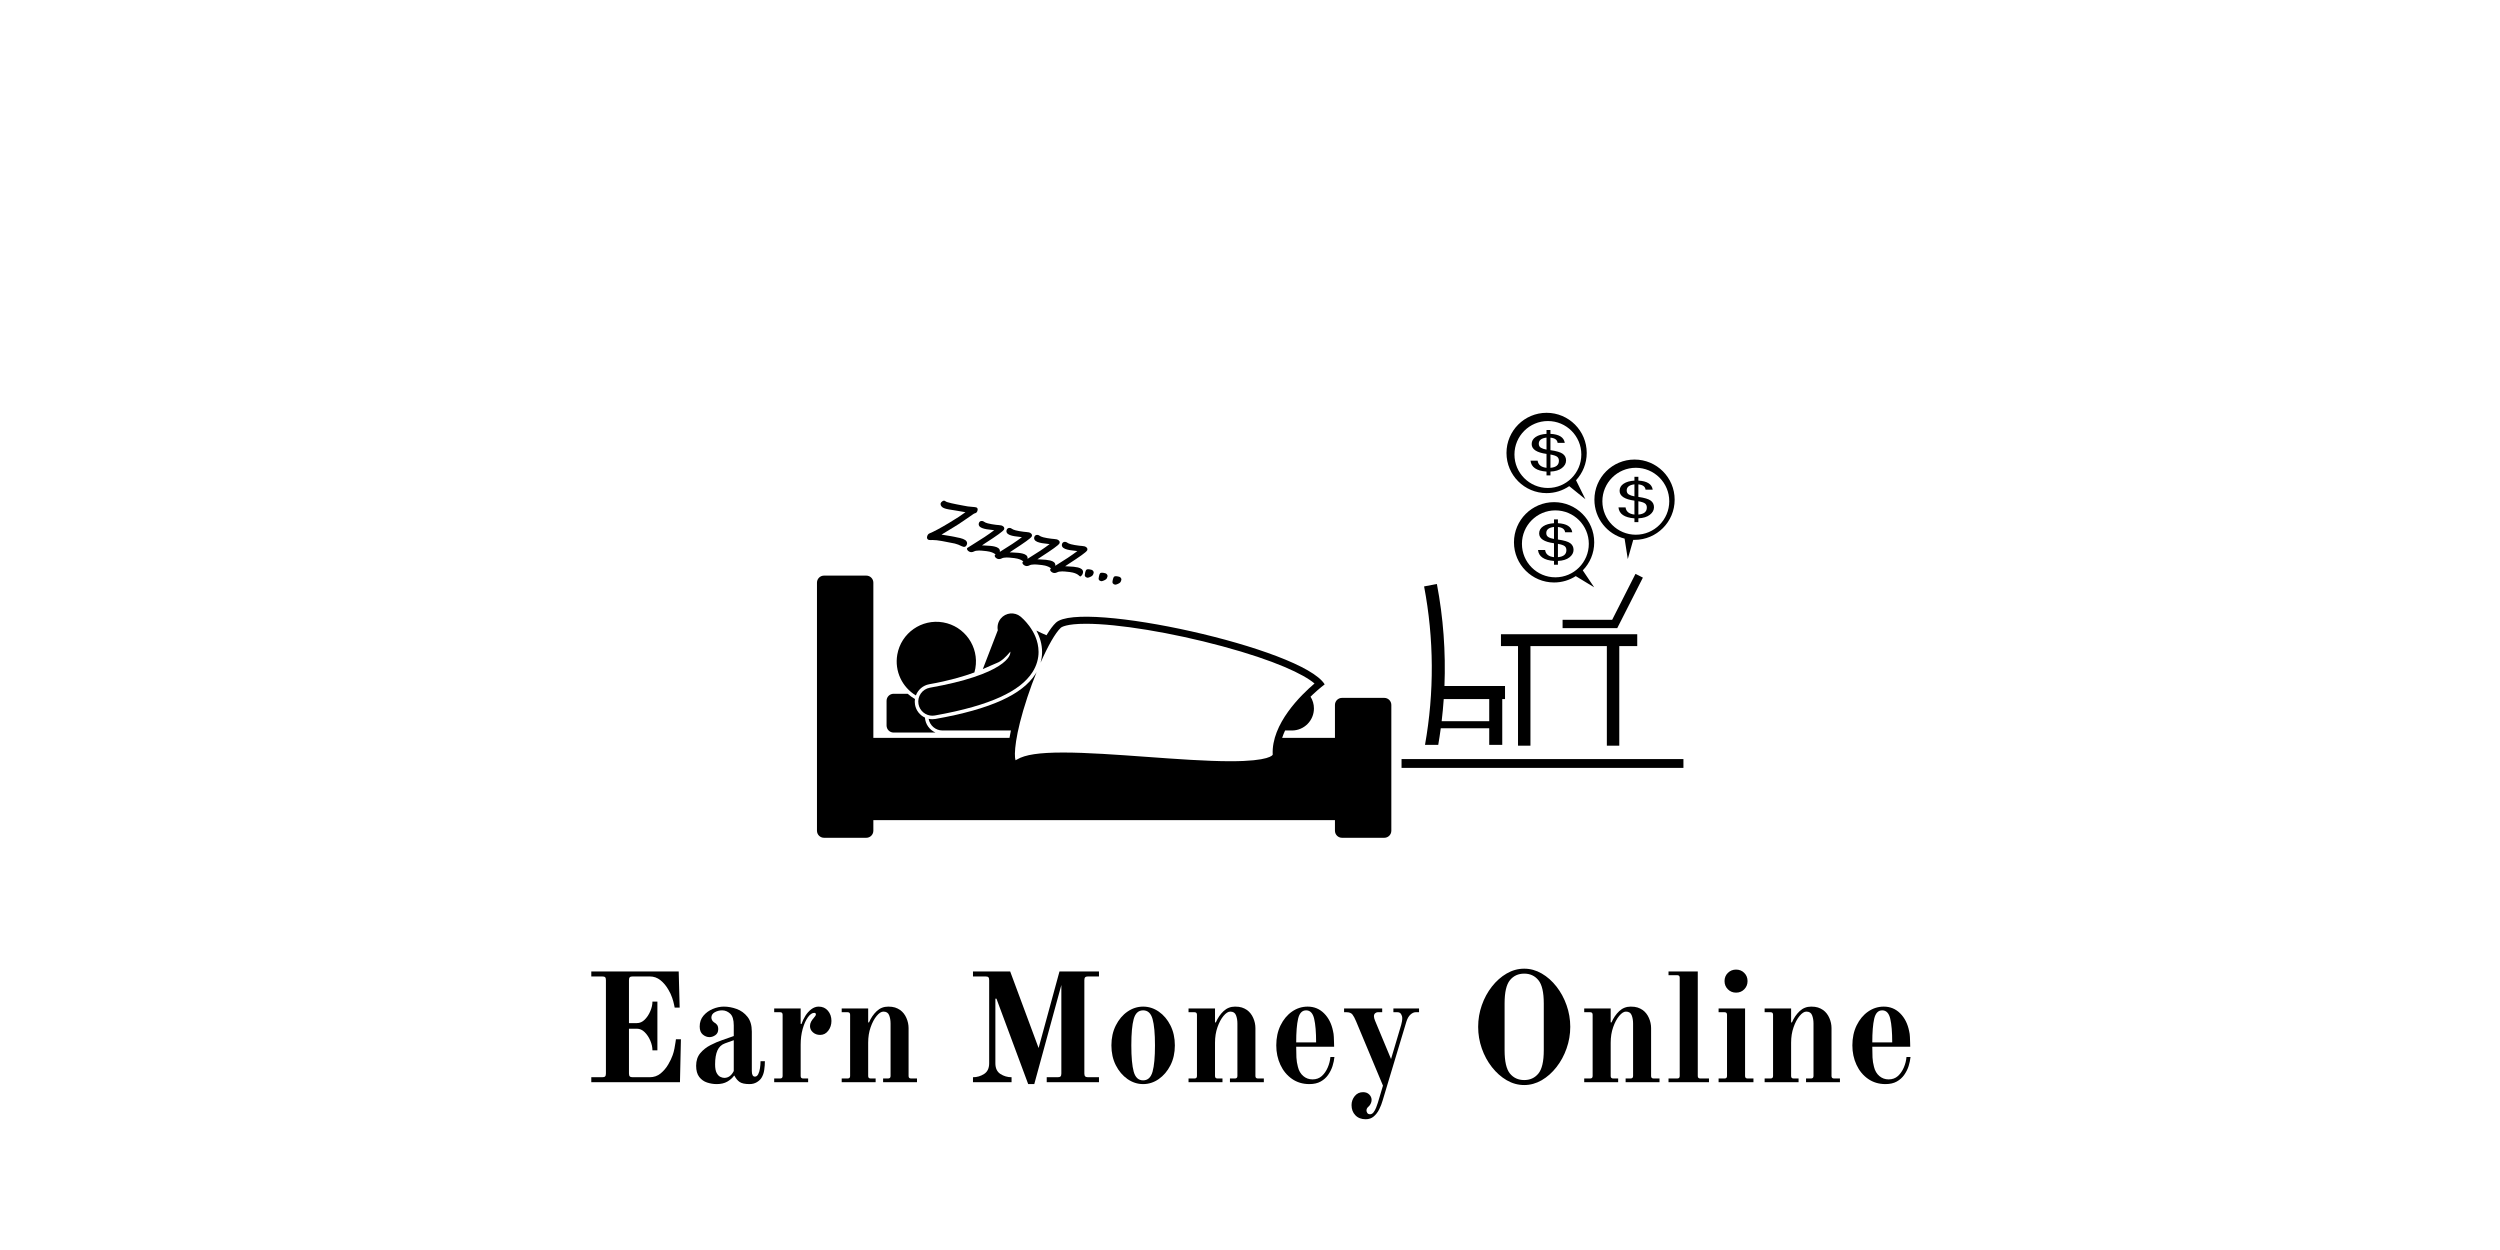 <svg xmlns="http://www.w3.org/2000/svg" xmlns:xlink="http://www.w3.org/1999/xlink" width="1200" zoomAndPan="magnify" viewBox="0 0 900 450" height="600" preserveAspectRatio="xMidYMid meet" version="1.0"><defs><g/><clipPath id="f4f4795d12"><path d="M 294 207 L 501 207 L 501 301.609 L 294 301.609 Z M 294 207 " clip-rule="nonzero"/></clipPath><clipPath id="b788379893"><path d="M 542 148.609 L 572 148.609 L 572 180 L 542 180 Z M 542 148.609 " clip-rule="nonzero"/></clipPath><clipPath id="9a25aa02aa"><path d="M 504 273 L 606.453 273 L 606.453 277 L 504 277 Z M 504 273 " clip-rule="nonzero"/></clipPath></defs><rect x="-90" width="1080" fill="#ffffff" y="-45" height="540" fill-opacity="1"/><rect x="-90" width="1080" fill="#ffffff" y="-45" height="540" fill-opacity="1"/><path fill="#000000" d="M 332.98 258.336 C 331.148 257.484 329.777 255.785 329.406 253.684 C 329.285 252.988 329.285 252.301 329.383 251.641 C 328.441 251.102 327.566 250.469 326.77 249.758 L 321.703 249.758 C 320.301 249.758 319.164 250.895 319.164 252.297 L 319.164 261.184 C 319.164 262.586 320.301 263.723 321.703 263.723 L 336.785 263.723 C 334.664 262.801 333.145 260.754 332.98 258.336 Z M 332.98 258.336 " fill-opacity="1" fill-rule="nonzero"/><g clip-path="url(#f4f4795d12)"><path fill="#000000" d="M 480.582 295.254 L 480.582 299.062 C 480.582 300.465 481.719 301.602 483.121 301.602 L 498.344 301.602 C 499.746 301.602 500.879 300.465 500.879 299.062 L 500.879 253.777 C 500.879 252.375 499.746 251.238 498.344 251.238 L 483.121 251.238 C 481.719 251.238 480.582 252.375 480.582 253.777 L 480.582 265.629 L 461.574 265.629 C 461.723 265.164 461.895 264.703 462.078 264.246 C 462.25 263.82 462.438 263.395 462.633 262.977 L 465.09 262.977 C 469.469 262.977 473.016 259.422 473.016 255.039 C 473.016 253.484 472.562 252.035 471.789 250.809 C 472.109 250.496 472.422 250.199 472.723 249.918 C 475.102 247.699 476.883 246.371 476.883 246.371 C 468.957 233.355 389.027 215.898 380.145 224.152 C 379.098 225.125 377.941 226.699 376.742 228.691 C 375.492 228.176 374.266 227.613 373.086 227 C 374.449 229.488 375.129 232.02 375.152 234.672 C 375.16 235.973 374.965 237.301 374.594 238.594 C 377.258 232.527 379.93 227.816 381.871 226.012 C 382.133 225.77 383.801 224.559 390.957 224.559 C 402.539 224.559 421.781 227.73 439.98 232.641 C 459.082 237.797 469.355 242.754 473.227 246.059 C 468.477 250.094 457.621 260.574 458.176 271.68 C 458.137 271.82 457.086 274.043 442.992 274.043 C 434.434 274.043 423.512 273.25 412.953 272.48 L 412.828 272.473 C 402.242 271.703 391.301 270.91 382.754 270.91 C 374.141 270.91 369.02 271.676 366.156 273.398 C 365.918 273.539 365.73 273.633 365.586 273.695 C 364.996 271.805 365.32 264.711 369.852 251.008 C 370.891 247.867 372.02 244.809 373.18 241.953 C 373.043 242.191 372.906 242.43 372.754 242.66 C 370.363 246.379 366.387 249.469 360.602 252.113 C 354.594 254.844 346.793 257.039 336.754 258.824 C 336.387 258.891 336.016 258.922 335.645 258.922 C 335.188 258.922 334.738 258.867 334.305 258.773 C 334.723 261.16 336.797 262.977 339.301 262.977 L 363.926 262.977 C 363.734 263.891 363.566 264.773 363.422 265.629 L 314.406 265.629 L 314.406 209.762 C 314.406 208.359 313.27 207.219 311.871 207.219 L 296.648 207.219 C 295.246 207.219 294.109 208.359 294.109 209.762 L 294.109 299.062 C 294.109 300.465 295.246 301.602 296.648 301.602 L 311.871 301.602 C 313.27 301.602 314.406 300.465 314.406 299.062 L 314.406 295.254 Z M 480.582 295.254 " fill-opacity="1" fill-rule="nonzero"/></g><path fill="#000000" d="M 363.73 234.586 C 363.73 234.617 363.734 234.652 363.734 234.68 C 363.719 235.207 363.641 235.691 363.137 236.508 C 362.629 237.309 361.594 238.441 359.594 239.723 C 355.613 242.301 347.855 245.27 334.766 247.574 C 332.008 248.062 330.168 250.699 330.656 253.461 C 331.09 255.922 333.23 257.652 335.645 257.652 C 335.941 257.652 336.238 257.625 336.535 257.574 C 346.914 255.73 354.473 253.504 360.078 250.957 C 365.66 248.406 369.418 245.5 371.691 241.973 C 373.195 239.641 373.895 237.039 373.883 234.68 C 373.848 230.578 372.086 227.492 370.59 225.426 C 370.559 225.387 370.531 225.352 370.504 225.312 C 369.004 223.305 367.625 222.164 367.418 221.988 C 365.254 220.207 362.059 220.516 360.277 222.68 C 359.27 223.902 358.934 225.457 359.215 226.898 C 359.199 226.938 359.176 226.977 359.16 227.012 C 357.379 231.637 355.598 236.258 353.816 240.879 C 356.176 239.883 357.785 239.07 358.906 238.652 C 360.473 238.074 362.137 236.492 363.73 234.586 Z M 363.73 234.586 " fill-opacity="1" fill-rule="nonzero"/><path fill="#000000" d="M 334.547 246.32 C 341.758 245.051 346.977 243.48 350.789 242.074 C 350.926 241.594 351.039 241.102 351.129 240.598 C 352.492 232.832 347.305 225.426 339.543 224.062 C 331.781 222.703 324.387 227.895 323.023 235.664 C 321.977 241.645 324.812 247.406 329.715 250.363 C 330.477 248.328 332.254 246.73 334.547 246.32 Z M 334.547 246.32 " fill-opacity="1" fill-rule="nonzero"/><path fill="#000000" d="M 334.441 194.387 C 334.578 194.414 334.723 194.414 335 194.418 C 335.145 194.418 335.32 194.414 335.531 194.41 C 335.59 194.41 335.652 194.406 335.719 194.406 C 336.652 194.406 337.742 194.523 338.988 194.754 L 339.617 194.871 C 341.918 195.297 343.305 195.57 343.734 195.676 C 344.602 195.898 345.41 196.207 346.16 196.609 C 346.34 196.703 346.547 196.777 346.793 196.836 C 346.891 196.859 346.984 196.875 347.082 196.875 C 347.086 196.875 347.09 196.875 347.094 196.875 C 347.633 196.875 347.992 196.414 348.121 195.844 C 348.145 195.742 348.156 195.645 348.156 195.543 C 348.113 194.59 347.164 194.078 345.633 193.688 C 345.391 193.625 345.105 193.566 344.773 193.512 C 344.465 193.457 344.07 193.375 343.59 193.254 C 343.305 193.184 342.961 193.117 342.555 193.055 C 340.816 192.801 339.605 192.598 338.941 192.461 L 342.148 190.508 C 342.551 190.258 342.914 190.035 343.25 189.84 C 344.305 189.23 345.738 188.293 347.547 187.031 L 349.066 185.988 C 349.43 185.754 349.77 185.52 350.07 185.293 C 350.445 185.008 350.742 184.848 350.898 184.805 C 351.199 184.691 351.336 184.699 351.52 184.516 L 351.523 184.52 C 351.723 184.332 351.832 184.07 351.914 183.742 C 351.941 183.621 351.961 183.512 351.961 183.395 C 351.988 183.059 351.727 182.707 351.391 182.645 C 351.062 182.566 350.613 182.508 350.023 182.473 C 348.906 182.402 347.844 182.254 346.828 182.027 C 346.062 181.863 345.27 181.711 344.449 181.574 C 343.625 181.434 342.977 181.297 342.508 181.164 C 342.016 181.023 341.469 180.875 340.871 180.727 C 340.781 180.707 340.637 180.637 340.457 180.512 C 340.242 180.375 340.113 180.293 339.953 180.25 C 339.914 180.23 339.848 180.23 339.828 180.23 C 339.574 180.242 339.398 180.359 339.168 180.523 C 338.902 180.719 338.707 180.934 338.633 181.215 C 338.609 181.293 338.602 181.383 338.602 181.465 C 338.602 181.793 338.75 182.098 338.996 182.367 C 339.34 182.754 339.906 183.004 340.695 183.203 C 341.238 183.34 341.934 183.465 342.801 183.586 C 343.039 183.621 343.34 183.668 343.691 183.73 C 344.059 183.793 344.418 183.855 344.766 183.906 C 346.039 184.098 346.977 184.266 347.559 184.398 C 346.359 185.32 344.379 186.613 341.641 188.258 C 338.492 190.152 336.133 191.414 334.59 192.035 C 334.156 192.219 333.891 192.625 333.766 193.137 C 333.73 193.258 333.715 193.383 333.715 193.5 C 333.691 193.926 334.023 194.309 334.441 194.387 Z M 334.441 194.387 " fill-opacity="1" fill-rule="nonzero"/><path fill="#000000" d="M 389.398 199.852 C 390.523 199.027 391.137 198.543 391.371 198.145 L 391.387 198.117 L 391.398 198.094 L 391.406 198.066 C 391.449 197.961 391.473 197.848 391.473 197.727 C 391.48 197.477 391.352 197.238 391.164 197.082 C 390.934 196.883 390.676 196.738 390.402 196.672 C 390.152 196.609 389.836 196.566 389.434 196.535 C 389.234 196.527 389.07 196.512 388.945 196.492 C 388.773 196.473 388.637 196.457 388.516 196.449 C 387.402 196.32 386.414 196.145 385.559 195.93 C 384.93 195.773 384.43 195.547 384.059 195.27 C 383.945 195.195 383.891 195.156 383.777 195.121 C 383.625 195.078 383.48 195.059 383.344 195.059 C 382.832 195.039 382.406 195.418 382.305 195.926 C 382.277 196.027 382.262 196.133 382.262 196.238 C 382.289 197.082 383.07 197.559 384.262 197.855 C 384.82 198 385.367 198.094 385.91 198.145 C 386.801 198.234 387.457 198.32 387.848 198.387 C 385.898 199.871 383.238 201.645 379.883 203.695 C 379.902 203.594 379.918 203.492 379.918 203.391 C 379.91 202.555 379.172 202.043 378.074 201.777 C 377.242 201.57 376.031 201.445 374.41 201.391 C 374.02 201.379 373.695 201.363 373.465 201.352 C 373.734 201.156 374.129 200.883 374.629 200.566 C 376.707 199.227 378.305 198.152 379.422 197.348 C 380.547 196.523 381.16 196.035 381.391 195.641 L 381.414 195.602 C 381.469 195.457 381.496 195.344 381.496 195.219 C 381.5 194.969 381.375 194.734 381.184 194.578 C 380.957 194.379 380.699 194.234 380.422 194.164 C 380.176 194.102 379.855 194.059 379.453 194.031 C 379.254 194.02 379.094 194.008 378.969 193.984 C 378.797 193.965 378.656 193.953 378.539 193.945 C 377.43 193.812 376.438 193.641 375.578 193.426 C 374.949 193.266 374.453 193.043 374.082 192.766 C 373.969 192.691 373.914 192.648 373.801 192.617 C 373.648 192.574 373.504 192.555 373.367 192.555 C 372.855 192.535 372.43 192.914 372.328 193.418 C 372.301 193.52 372.285 193.629 372.285 193.734 C 372.312 194.578 373.094 195.055 374.285 195.352 C 374.844 195.492 375.391 195.59 375.93 195.637 C 376.824 195.73 377.477 195.812 377.867 195.883 C 375.922 197.367 373.262 199.137 369.902 201.188 C 369.926 201.086 369.941 200.984 369.941 200.887 C 369.93 200.047 369.195 199.539 368.098 199.273 C 367.266 199.062 366.055 198.941 364.434 198.887 C 364.039 198.875 363.719 198.859 363.488 198.848 C 363.758 198.652 364.152 198.375 364.652 198.059 C 366.73 196.719 368.328 195.648 369.445 194.84 C 370.566 194.016 371.184 193.531 371.414 193.137 L 371.434 193.098 C 371.492 192.949 371.52 192.836 371.52 192.715 C 371.523 192.465 371.395 192.23 371.207 192.07 C 370.98 191.871 370.723 191.73 370.449 191.66 C 370.199 191.598 369.879 191.555 369.477 191.527 C 369.281 191.516 369.117 191.5 368.988 191.48 C 368.82 191.461 368.68 191.449 368.562 191.438 C 367.453 191.309 366.461 191.133 365.605 190.918 C 364.973 190.762 364.477 190.539 364.102 190.258 C 363.988 190.188 363.941 190.145 363.812 190.109 C 363.668 190.07 363.523 190.051 363.387 190.051 C 362.879 190.031 362.449 190.41 362.352 190.914 C 362.32 191.016 362.309 191.121 362.309 191.227 C 362.336 192.074 363.117 192.551 364.305 192.848 C 364.867 192.988 365.414 193.082 365.953 193.133 C 366.848 193.227 367.504 193.309 367.891 193.379 C 365.945 194.863 363.285 196.633 359.926 198.684 C 359.949 198.582 359.965 198.48 359.965 198.379 C 359.953 197.543 359.219 197.035 358.121 196.77 C 357.289 196.559 356.078 196.434 354.457 196.379 C 354.066 196.367 353.742 196.355 353.512 196.344 C 353.781 196.145 354.176 195.871 354.672 195.555 C 356.754 194.215 358.352 193.145 359.469 192.336 C 360.59 191.512 361.207 191.027 361.438 190.633 L 361.457 190.598 L 361.469 190.578 L 361.477 190.555 C 361.516 190.445 361.543 190.332 361.543 190.211 C 361.547 189.961 361.418 189.723 361.23 189.566 C 361.004 189.367 360.746 189.223 360.469 189.156 C 360.219 189.094 359.902 189.051 359.5 189.02 C 359.301 189.012 359.141 188.996 359.012 188.977 C 358.844 188.957 358.703 188.941 358.586 188.938 C 357.473 188.805 356.48 188.629 355.625 188.414 C 354.996 188.258 354.5 188.035 354.125 187.754 C 354.012 187.684 353.957 187.641 353.848 187.605 C 353.691 187.566 353.547 187.547 353.41 187.547 C 352.902 187.523 352.473 187.902 352.371 188.41 C 352.344 188.512 352.332 188.621 352.332 188.727 C 352.355 189.566 353.141 190.043 354.328 190.344 C 354.887 190.484 355.438 190.578 355.977 190.629 C 356.871 190.723 357.527 190.805 357.914 190.875 C 355.953 192.367 353.273 194.152 349.883 196.223 C 349.207 196.633 348.672 196.969 348.277 197.234 L 348.176 197.301 L 348.148 197.422 C 348.133 197.484 348.129 197.539 348.129 197.582 C 348.129 197.879 348.301 198.129 348.527 198.316 C 348.773 198.516 349.023 198.656 349.281 198.723 C 349.418 198.754 349.551 198.773 349.691 198.773 C 350.012 198.773 350.336 198.684 350.652 198.52 C 351.02 198.312 351.629 198.188 352.469 198.188 C 352.754 198.188 353.07 198.203 353.414 198.234 C 354.773 198.344 355.73 198.473 356.258 198.605 C 357.199 198.84 357.887 199.164 358.328 199.543 C 358.359 199.57 358.395 199.598 358.426 199.625 C 358.371 199.664 358.309 199.703 358.258 199.738 L 358.156 199.805 L 358.125 199.922 C 358.109 199.988 358.109 200.043 358.109 200.086 C 358.109 200.383 358.277 200.637 358.508 200.82 C 358.75 201.02 359 201.16 359.258 201.227 C 359.395 201.258 359.531 201.277 359.672 201.277 C 359.988 201.277 360.312 201.188 360.629 201.023 C 360.996 200.816 361.602 200.695 362.441 200.695 C 362.73 200.695 363.047 200.711 363.395 200.738 C 364.75 200.848 365.711 200.977 366.234 201.109 C 367.176 201.344 367.867 201.668 368.305 202.051 C 368.336 202.078 368.371 202.102 368.402 202.129 C 368.348 202.168 368.285 202.207 368.234 202.242 L 368.133 202.309 L 368.102 202.43 C 368.086 202.496 368.086 202.547 368.086 202.59 C 368.086 202.887 368.254 203.141 368.484 203.324 C 368.73 203.523 368.98 203.664 369.238 203.73 C 369.371 203.762 369.508 203.781 369.652 203.781 C 369.973 203.781 370.293 203.691 370.609 203.527 C 370.973 203.324 371.582 203.199 372.422 203.199 C 372.711 203.199 373.027 203.215 373.371 203.242 C 374.73 203.355 375.688 203.48 376.215 203.613 C 377.156 203.852 377.844 204.172 378.285 204.555 C 378.312 204.582 378.352 204.609 378.383 204.637 C 378.324 204.672 378.266 204.711 378.211 204.746 L 378.109 204.816 L 378.082 204.934 C 378.066 205 378.062 205.055 378.062 205.098 C 378.062 205.395 378.234 205.645 378.461 205.828 C 378.707 206.027 378.953 206.168 379.215 206.234 C 379.348 206.266 379.484 206.285 379.629 206.285 C 379.945 206.285 380.27 206.195 380.586 206.035 C 380.953 205.824 381.559 205.703 382.398 205.703 C 382.688 205.703 383.004 205.719 383.348 205.746 C 384.707 205.859 385.668 205.988 386.191 206.121 C 387.133 206.355 387.82 206.68 388.262 207.059 C 388.398 207.184 388.547 207.309 388.707 207.426 L 388.879 207.555 L 389.059 207.445 C 389.465 207.203 389.727 206.781 389.855 206.258 C 389.883 206.137 389.902 206.016 389.902 205.895 C 389.891 205.059 389.152 204.547 388.055 204.281 C 387.223 204.074 386.012 203.949 384.395 203.898 C 384 203.883 383.68 203.871 383.445 203.855 C 383.715 203.66 384.113 203.387 384.609 203.07 C 386.688 201.73 388.281 200.656 389.398 199.852 Z M 389.398 199.852 " fill-opacity="1" fill-rule="nonzero"/><path fill="#000000" d="M 391.379 207.961 C 391.43 207.969 391.473 207.977 391.531 207.977 C 391.75 207.973 391.98 207.898 392.293 207.773 C 392.664 207.625 392.957 207.469 393.18 207.293 C 393.441 207.07 393.598 206.738 393.703 206.316 C 393.719 206.238 393.73 206.164 393.73 206.09 C 393.734 205.875 393.648 205.668 393.508 205.512 C 393.352 205.332 393.188 205.195 392.973 205.137 L 392.758 205.082 C 392.359 204.984 392.031 204.93 391.754 204.926 C 391.484 204.934 391.254 204.957 391.051 205.145 C 390.852 205.375 390.801 205.645 390.652 206.18 C 390.566 206.516 390.52 206.789 390.52 207.02 C 390.523 207.184 390.539 207.336 390.633 207.484 C 390.793 207.738 391.062 207.879 391.379 207.961 Z M 391.379 207.961 " fill-opacity="1" fill-rule="nonzero"/><path fill="#000000" d="M 396.363 209.211 C 396.418 209.223 396.461 209.227 396.516 209.227 C 396.734 209.223 396.961 209.148 397.277 209.027 C 397.648 208.875 397.941 208.719 398.16 208.543 C 398.43 208.32 398.578 207.992 398.688 207.57 C 398.703 207.492 398.715 207.422 398.715 207.34 C 398.719 207.129 398.633 206.918 398.492 206.762 C 398.336 206.586 398.172 206.445 397.953 206.387 L 397.742 206.332 L 397.664 206.641 L 397.742 206.332 C 397.344 206.234 397.016 206.18 396.738 206.18 C 396.469 206.184 396.234 206.203 396.035 206.398 C 395.836 206.625 395.781 206.895 395.633 207.434 C 395.551 207.766 395.504 208.039 395.504 208.27 C 395.504 208.438 395.523 208.59 395.617 208.738 C 395.777 208.992 396.051 209.133 396.363 209.211 Z M 396.363 209.211 " fill-opacity="1" fill-rule="nonzero"/><path fill="#000000" d="M 402.727 207.586 C 402.328 207.484 402 207.434 401.723 207.43 C 401.453 207.434 401.223 207.457 401.02 207.645 C 400.82 207.875 400.766 208.148 400.621 208.684 C 400.535 209.016 400.488 209.289 400.488 209.52 C 400.488 209.688 400.508 209.84 400.598 209.984 C 400.762 210.242 401.031 210.383 401.348 210.461 C 401.402 210.473 401.445 210.477 401.5 210.477 C 401.719 210.473 401.949 210.402 402.262 210.277 C 402.633 210.125 402.926 209.973 403.145 209.793 C 403.414 209.574 403.566 209.242 403.672 208.82 C 403.688 208.742 403.699 208.668 403.699 208.59 C 403.699 208.379 403.617 208.172 403.477 208.016 C 403.32 207.836 403.156 207.695 402.938 207.637 Z M 402.727 207.586 " fill-opacity="1" fill-rule="nonzero"/><path fill="#000000" d="M 582.941 268.445 L 582.941 232.594 L 589.406 232.594 L 589.406 228.324 L 540.344 228.324 L 540.344 232.594 L 546.484 232.594 L 546.484 268.445 L 550.961 268.445 L 550.961 232.594 L 578.465 232.594 L 578.465 268.445 Z M 582.941 268.445 " fill-opacity="1" fill-rule="nonzero"/><path fill="#000000" d="M 588.773 206.594 L 580.379 223.133 L 562.531 223.133 L 562.531 226.121 L 582.211 226.121 L 591.438 207.945 Z M 588.773 206.594 " fill-opacity="1" fill-rule="nonzero"/><path fill="#000000" d="M 559.473 180.773 C 551.496 180.773 545.027 187.246 545.027 195.234 C 545.027 203.219 551.496 209.691 559.473 209.691 C 562.348 209.691 565.023 208.848 567.273 207.398 L 573.906 211.434 L 569.801 205.336 C 572.348 202.73 573.918 199.164 573.918 195.234 C 573.918 187.246 567.449 180.773 559.473 180.773 Z M 559.934 207.836 C 553.289 207.836 547.898 202.441 547.898 195.789 C 547.898 189.133 553.289 183.738 559.934 183.738 C 566.582 183.738 571.973 189.133 571.973 195.789 C 571.973 202.441 566.582 207.836 559.934 207.836 Z M 559.934 207.836 " fill-opacity="1" fill-rule="nonzero"/><path fill="#000000" d="M 565.301 195.559 C 564.516 194.977 563.035 194.531 560.852 194.227 L 560.852 189.719 C 562.434 189.867 563.297 190.496 563.438 191.609 L 566.012 191.609 C 565.703 189.602 563.984 188.516 560.852 188.355 L 560.852 186.973 L 559.441 186.973 L 559.441 188.355 C 557.805 188.457 556.504 188.828 555.539 189.477 C 554.578 190.121 554.094 190.973 554.094 192.027 C 554.094 193.906 555.875 195.086 559.441 195.57 L 559.441 200.582 C 557.504 200.359 556.438 199.504 556.246 198.008 L 553.684 198.008 C 553.934 200.363 555.852 201.676 559.441 201.941 L 559.441 203.316 L 560.852 203.316 L 560.852 201.926 C 562.613 201.859 563.988 201.441 564.984 200.664 C 565.977 199.895 566.477 198.984 566.477 197.938 C 566.473 196.934 566.082 196.141 565.301 195.559 Z M 559.441 194.027 C 558.613 193.887 557.941 193.664 557.426 193.355 C 556.914 193.051 556.656 192.566 556.656 191.895 C 556.656 190.652 557.582 189.922 559.441 189.699 Z M 560.852 200.582 L 560.852 195.785 C 562.059 196 562.867 196.277 563.281 196.609 C 563.695 196.945 563.902 197.422 563.902 198.047 C 563.902 199.562 562.883 200.406 560.852 200.582 Z M 560.852 200.582 " fill-opacity="1" fill-rule="nonzero"/><g clip-path="url(#b788379893)"><path fill="#000000" d="M 542.336 163.066 C 542.336 171.051 548.801 177.523 556.777 177.523 C 559.801 177.523 562.602 176.594 564.922 175.008 L 570.738 179.723 L 567.371 172.891 C 569.762 170.312 571.223 166.859 571.223 163.066 C 571.223 155.082 564.754 148.609 556.781 148.609 C 548.801 148.609 542.336 155.082 542.336 163.066 Z M 557.242 151.574 C 563.891 151.574 569.277 156.969 569.277 163.621 C 569.277 170.277 563.891 175.672 557.242 175.672 C 550.594 175.672 545.203 170.277 545.203 163.621 C 545.203 156.969 550.594 151.574 557.242 151.574 Z M 557.242 151.574 " fill-opacity="1" fill-rule="nonzero"/></g><path fill="#000000" d="M 553.551 165.844 L 550.992 165.844 C 551.238 168.199 553.156 169.508 556.746 169.777 L 556.746 171.148 L 558.16 171.148 L 558.16 169.762 C 559.918 169.695 561.297 169.273 562.289 168.5 C 563.285 167.727 563.781 166.816 563.781 165.77 C 563.781 164.766 563.391 163.973 562.605 163.391 C 561.824 162.809 560.34 162.363 558.16 162.059 L 558.16 157.551 C 559.742 157.699 560.605 158.332 560.746 159.441 L 563.32 159.441 C 563.012 157.434 561.293 156.348 558.16 156.188 L 558.16 154.809 L 556.746 154.809 L 556.746 156.188 C 555.109 156.289 553.809 156.664 552.848 157.309 C 551.883 157.957 551.402 158.809 551.402 159.863 C 551.402 161.742 553.184 162.922 556.746 163.406 L 556.746 168.414 C 554.812 168.195 553.746 167.336 553.551 165.844 Z M 558.16 163.621 C 559.363 163.836 560.176 164.109 560.586 164.445 C 561 164.777 561.207 165.258 561.207 165.879 C 561.207 167.398 560.191 168.242 558.16 168.414 Z M 554.734 161.191 C 554.219 160.887 553.961 160.398 553.961 159.73 C 553.961 158.484 554.891 157.754 556.746 157.531 L 556.746 161.863 C 555.918 161.719 555.25 161.496 554.734 161.191 Z M 554.734 161.191 " fill-opacity="1" fill-rule="nonzero"/><path fill="#000000" d="M 602.875 179.895 C 602.875 171.91 596.41 165.438 588.434 165.438 C 580.453 165.438 573.988 171.91 573.988 179.895 C 573.988 186.645 578.609 192.312 584.855 193.906 L 586.004 201.262 L 587.969 194.34 C 588.125 194.348 588.277 194.352 588.434 194.352 C 596.41 194.352 602.875 187.879 602.875 179.895 Z M 588.895 192.5 C 582.246 192.5 576.855 187.105 576.855 180.453 C 576.855 173.797 582.246 168.402 588.895 168.402 C 595.543 168.402 600.934 173.797 600.934 180.453 C 600.93 187.105 595.543 192.5 588.895 192.5 Z M 588.895 192.5 " fill-opacity="1" fill-rule="nonzero"/><path fill="#000000" d="M 594.258 180.219 C 593.477 179.637 591.992 179.195 589.812 178.887 L 589.812 174.379 C 591.395 174.527 592.258 175.16 592.398 176.27 L 594.973 176.27 C 594.664 174.262 592.945 173.18 589.812 173.02 L 589.812 171.637 L 588.398 171.637 L 588.398 173.02 C 586.762 173.121 585.461 173.492 584.5 174.137 C 583.535 174.785 583.055 175.637 583.055 176.691 C 583.055 178.57 584.836 179.75 588.398 180.234 L 588.398 185.242 C 586.465 185.023 585.398 184.164 585.207 182.672 L 582.645 182.672 C 582.891 185.027 584.809 186.336 588.398 186.605 L 588.398 187.977 L 589.812 187.977 L 589.812 186.59 C 591.57 186.523 592.949 186.102 593.941 185.328 C 594.938 184.555 595.434 183.645 595.434 182.602 C 595.434 181.598 595.043 180.801 594.258 180.219 Z M 588.398 178.691 C 587.57 178.547 586.902 178.324 586.387 178.02 C 585.871 177.715 585.613 177.227 585.613 176.559 C 585.613 175.316 586.543 174.582 588.398 174.363 Z M 589.812 185.242 L 589.812 180.449 C 591.016 180.664 591.828 180.938 592.238 181.273 C 592.652 181.609 592.859 182.086 592.859 182.707 C 592.859 184.227 591.844 185.07 589.812 185.242 Z M 589.812 185.242 " fill-opacity="1" fill-rule="nonzero"/><path fill="#000000" d="M 540.812 268.156 L 540.812 251.656 L 541.809 251.656 L 541.809 246.961 L 520.004 246.961 C 520.492 234.68 519.59 222.355 517.277 210.23 C 515.742 210.523 514.207 210.816 512.672 211.109 C 516.262 229.953 516.363 249.285 513 268.156 L 517.766 268.156 C 518.109 266.172 518.406 264.18 518.676 262.184 L 536.121 262.184 L 536.121 268.156 Z M 519 259.621 C 519.312 256.969 519.562 254.316 519.746 251.656 L 536.121 251.656 L 536.121 259.621 Z M 519 259.621 " fill-opacity="1" fill-rule="nonzero"/><g clip-path="url(#9a25aa02aa)"><path fill="#000000" d="M 504.555 273.266 L 606.035 273.266 L 606.035 276.441 L 504.555 276.441 Z M 504.555 273.266 " fill-opacity="1" fill-rule="nonzero"/></g><g fill="#000000" fill-opacity="1"><g transform="translate(209.396, 389.6)"><g><path d="M 3.469 0 L 3.469 -1.797 L 7.391 -1.797 C 7.91 -1.797 8.266 -1.895 8.453 -2.094 C 8.641 -2.301 8.734 -2.648 8.734 -3.141 L 8.734 -36.734 C 8.734 -37.254 8.641 -37.609 8.453 -37.797 C 8.266 -37.984 7.91 -38.078 7.391 -38.078 L 3.469 -38.078 L 3.469 -39.875 L 34.938 -39.875 L 35.281 -26.875 L 33.484 -26.875 C 33.484 -26.875 33.414 -27.207 33.281 -27.875 C 33.156 -28.551 32.926 -29.383 32.594 -30.375 C 32.258 -31.363 31.812 -32.328 31.25 -33.266 C 30.469 -34.648 29.516 -35.797 28.391 -36.703 C 27.273 -37.617 25.988 -38.078 24.531 -38.078 L 18.375 -38.078 C 17.883 -38.078 17.535 -37.984 17.328 -37.797 C 17.129 -37.609 17.031 -37.254 17.031 -36.734 L 17.031 -21.281 L 19.875 -21.281 C 20.926 -21.281 21.867 -21.695 22.703 -22.531 C 23.547 -23.375 24.219 -24.395 24.719 -25.594 C 25.227 -26.789 25.484 -27.93 25.484 -29.016 L 27.266 -29.016 L 27.266 -11.484 L 25.484 -11.484 C 25.484 -12.598 25.227 -13.754 24.719 -14.953 C 24.219 -16.148 23.547 -17.164 22.703 -18 C 21.867 -18.844 20.926 -19.266 19.875 -19.266 L 17.031 -19.266 L 17.031 -3.141 C 17.031 -2.648 17.129 -2.301 17.328 -2.094 C 17.535 -1.895 17.883 -1.797 18.375 -1.797 L 24.469 -1.797 C 26 -1.797 27.316 -2.25 28.422 -3.156 C 29.523 -4.07 30.438 -5.145 31.156 -6.375 C 31.883 -7.613 32.422 -8.738 32.766 -9.75 C 33.023 -10.457 33.238 -11.25 33.406 -12.125 C 33.57 -13 33.703 -13.77 33.797 -14.438 C 33.891 -15.113 33.938 -15.453 33.938 -15.453 L 35.734 -15.453 L 35.391 0 Z M 3.469 0 "/></g></g></g><g fill="#000000" fill-opacity="1"><g transform="translate(248.031, 389.6)"><g><path d="M 9.406 -6.438 C 9.406 -5.062 9.594 -4.023 9.969 -3.328 C 10.344 -2.641 10.789 -2.172 11.312 -1.922 C 11.832 -1.68 12.301 -1.562 12.719 -1.562 C 14.164 -1.562 15.301 -2.383 16.125 -4.031 L 16.125 -15.125 L 12.984 -14 C 11.723 -13.551 10.812 -12.703 10.25 -11.453 C 9.688 -10.203 9.406 -8.531 9.406 -6.438 Z M 2.578 -5.938 C 2.578 -7.77 3.078 -9.281 4.078 -10.469 C 5.086 -11.664 6.32 -12.633 7.781 -13.375 C 9.238 -14.125 10.641 -14.723 11.984 -15.172 L 16.125 -16.625 L 16.125 -20.438 C 16.125 -22.488 15.691 -23.906 14.828 -24.688 C 13.973 -25.477 13.004 -25.875 11.922 -25.875 C 10.992 -25.875 10.117 -25.648 9.297 -25.203 C 8.473 -24.754 8.062 -24.098 8.062 -23.234 C 8.062 -23.086 8.117 -22.848 8.234 -22.516 C 8.348 -22.18 8.586 -21.879 8.953 -21.609 C 9.484 -21.316 9.879 -20.984 10.141 -20.609 C 10.398 -20.234 10.531 -19.727 10.531 -19.094 C 10.531 -18.125 10.18 -17.406 9.484 -16.938 C 8.797 -16.469 8.098 -16.234 7.391 -16.234 C 6.535 -16.234 5.734 -16.539 4.984 -17.156 C 4.234 -17.781 3.859 -18.742 3.859 -20.047 C 3.859 -21.578 4.305 -22.875 5.203 -23.938 C 6.098 -25 7.219 -25.812 8.562 -26.375 C 9.906 -26.938 11.234 -27.219 12.547 -27.219 C 14.078 -27.219 15.613 -26.938 17.156 -26.375 C 18.707 -25.812 20.004 -24.875 21.047 -23.562 C 22.098 -22.258 22.625 -20.473 22.625 -18.203 L 22.625 -4.031 C 22.625 -2.688 23 -2.016 23.75 -2.016 C 24.227 -2.016 24.617 -2.301 24.922 -2.875 C 25.223 -3.457 25.438 -4.176 25.562 -5.031 C 25.695 -5.895 25.766 -6.738 25.766 -7.562 L 27.328 -7.562 C 27.328 -6.551 27.25 -5.504 27.094 -4.422 C 26.945 -3.336 26.613 -2.383 26.094 -1.562 C 25.719 -0.969 25.156 -0.445 24.406 0 C 23.664 0.445 22.789 0.672 21.781 0.672 C 20.176 0.672 19 0.422 18.25 -0.078 C 17.508 -0.586 16.879 -1.348 16.359 -2.359 L 16.234 -2.359 C 15.641 -1.535 14.828 -0.82 13.797 -0.219 C 12.773 0.375 11.5 0.672 9.969 0.672 C 8.812 0.672 7.66 0.484 6.516 0.109 C 5.379 -0.266 4.438 -0.938 3.688 -1.906 C 2.945 -2.875 2.578 -4.219 2.578 -5.938 Z M 2.578 -5.938 "/></g></g></g><g fill="#000000" fill-opacity="1"><g transform="translate(276.475, 389.6)"><g><path d="M 2.234 0 L 2.234 -1.344 L 4.375 -1.344 C 4.969 -1.344 5.266 -1.641 5.266 -2.234 L 5.266 -24.297 C 5.266 -24.898 4.969 -25.203 4.375 -25.203 L 2.234 -25.203 L 2.234 -26.547 L 11.766 -26.547 L 11.766 -21 L 12.047 -20.938 C 12.41 -21.988 12.891 -22.988 13.484 -23.938 C 14.086 -24.895 14.801 -25.68 15.625 -26.297 C 16.445 -26.91 17.32 -27.219 18.25 -27.219 C 19.633 -27.219 20.742 -26.723 21.578 -25.734 C 22.422 -24.742 22.844 -23.52 22.844 -22.062 C 22.844 -20.719 22.457 -19.539 21.688 -18.531 C 20.926 -17.531 19.953 -17.031 18.766 -17.031 C 17.754 -17.031 16.895 -17.336 16.188 -17.953 C 15.477 -18.566 15.125 -19.32 15.125 -20.219 C 15.125 -20.781 15.258 -21.312 15.531 -21.812 C 15.812 -22.312 16.125 -22.75 16.469 -23.125 C 16.656 -23.352 16.832 -23.578 17 -23.797 C 17.164 -24.023 17.25 -24.234 17.25 -24.422 C 17.25 -24.785 17.039 -24.969 16.625 -24.969 C 15.883 -24.969 15.129 -24.438 14.359 -23.375 C 13.598 -22.312 12.973 -20.91 12.484 -19.172 C 12.004 -17.441 11.766 -15.551 11.766 -13.5 L 11.766 -2.234 C 11.766 -1.641 12.062 -1.344 12.656 -1.344 L 14.453 -1.344 L 14.453 0 Z M 2.234 0 "/></g></g></g><g fill="#000000" fill-opacity="1"><g transform="translate(300.776, 389.6)"><g><path d="M 2.234 0 L 2.234 -1.344 L 4.375 -1.344 C 4.969 -1.344 5.266 -1.641 5.266 -2.234 L 5.266 -24.297 C 5.266 -24.898 4.969 -25.203 4.375 -25.203 L 2.234 -25.203 L 2.234 -26.547 L 11.766 -26.547 L 11.766 -21.562 L 12.047 -21.5 C 12.754 -23.145 13.688 -24.508 14.844 -25.594 C 16 -26.676 17.379 -27.219 18.984 -27.219 C 19.953 -27.219 20.766 -27.113 21.422 -26.906 C 22.078 -26.695 22.703 -26.391 23.297 -25.984 C 24.266 -25.273 25.008 -24.32 25.531 -23.125 C 26.051 -21.938 26.312 -20.723 26.312 -19.484 L 26.312 -2.234 C 26.312 -1.641 26.613 -1.344 27.219 -1.344 L 29.344 -1.344 L 29.344 0 L 17.141 0 L 17.141 -1.344 L 18.922 -1.344 C 19.523 -1.344 19.828 -1.641 19.828 -2.234 L 19.828 -21.109 C 19.828 -22.266 19.656 -23.27 19.312 -24.125 C 18.977 -24.988 18.289 -25.422 17.25 -25.422 C 16.5 -25.422 15.691 -24.906 14.828 -23.875 C 13.973 -22.852 13.25 -21.5 12.656 -19.812 C 12.062 -18.133 11.766 -16.27 11.766 -14.219 L 11.766 -2.234 C 11.766 -1.641 12.062 -1.344 12.656 -1.344 L 14.453 -1.344 L 14.453 0 Z M 2.234 0 "/></g></g></g><g fill="#000000" fill-opacity="1"><g transform="translate(331.907, 389.6)"><g/></g></g><g fill="#000000" fill-opacity="1"><g transform="translate(347.585, 389.6)"><g><path d="M 2.688 0 L 2.688 -1.797 C 4.145 -1.797 5.477 -2.188 6.688 -2.969 C 7.906 -3.75 8.516 -5.035 8.516 -6.828 L 8.516 -36.734 C 8.516 -37.254 8.422 -37.609 8.234 -37.797 C 8.047 -37.984 7.691 -38.078 7.172 -38.078 L 2.688 -38.078 L 2.688 -39.875 L 16.078 -39.875 L 26.312 -12.312 L 33.828 -39.875 L 48.047 -39.875 L 48.047 -38.078 L 44.125 -38.078 C 43.645 -38.078 43.301 -37.984 43.094 -37.797 C 42.883 -37.609 42.781 -37.254 42.781 -36.734 L 42.781 -3.141 C 42.781 -2.648 42.883 -2.301 43.094 -2.094 C 43.301 -1.895 43.645 -1.797 44.125 -1.797 L 48.047 -1.797 L 48.047 0 L 29.234 0 L 29.234 -1.797 L 33.156 -1.797 C 33.676 -1.797 34.031 -1.895 34.219 -2.094 C 34.406 -2.301 34.5 -2.648 34.5 -3.141 L 34.5 -35 L 24.75 0.672 L 22.562 0.672 L 11.141 -30.078 L 10.75 -30.078 L 10.75 -6.828 C 10.75 -5.035 11.352 -3.75 12.562 -2.969 C 13.781 -2.188 15.117 -1.797 16.578 -1.797 L 16.578 0 Z M 2.688 0 "/></g></g></g><g fill="#000000" fill-opacity="1"><g transform="translate(397.418, 389.6)"><g><path d="M 9.859 -13.266 C 9.859 -9.016 10.145 -5.852 10.719 -3.781 C 11.301 -1.707 12.43 -0.672 14.109 -0.672 C 15.785 -0.672 16.914 -1.707 17.5 -3.781 C 18.082 -5.852 18.375 -9.016 18.375 -13.266 C 18.375 -17.523 18.082 -20.691 17.5 -22.766 C 16.914 -24.836 15.785 -25.875 14.109 -25.875 C 12.43 -25.875 11.301 -24.836 10.719 -22.766 C 10.145 -20.691 9.859 -17.523 9.859 -13.266 Z M 2.688 -13.266 C 2.688 -15.953 3.219 -18.348 4.281 -20.453 C 5.344 -22.566 6.742 -24.223 8.484 -25.422 C 10.223 -26.617 12.098 -27.219 14.109 -27.219 C 16.129 -27.219 18.004 -26.617 19.734 -25.422 C 21.473 -24.223 22.875 -22.566 23.938 -20.453 C 25 -18.348 25.531 -15.953 25.531 -13.266 C 25.531 -10.578 25 -8.188 23.938 -6.094 C 22.875 -4.008 21.473 -2.359 19.734 -1.141 C 18.004 0.066 16.129 0.672 14.109 0.672 C 12.098 0.672 10.223 0.066 8.484 -1.141 C 6.742 -2.359 5.344 -4.008 4.281 -6.094 C 3.219 -8.188 2.688 -10.578 2.688 -13.266 Z M 2.688 -13.266 "/></g></g></g><g fill="#000000" fill-opacity="1"><g transform="translate(425.638, 389.6)"><g><path d="M 2.234 0 L 2.234 -1.344 L 4.375 -1.344 C 4.969 -1.344 5.266 -1.641 5.266 -2.234 L 5.266 -24.297 C 5.266 -24.898 4.969 -25.203 4.375 -25.203 L 2.234 -25.203 L 2.234 -26.547 L 11.766 -26.547 L 11.766 -21.562 L 12.047 -21.5 C 12.754 -23.145 13.688 -24.508 14.844 -25.594 C 16 -26.676 17.379 -27.219 18.984 -27.219 C 19.953 -27.219 20.766 -27.113 21.422 -26.906 C 22.078 -26.695 22.703 -26.391 23.297 -25.984 C 24.266 -25.273 25.008 -24.32 25.531 -23.125 C 26.051 -21.938 26.312 -20.723 26.312 -19.484 L 26.312 -2.234 C 26.312 -1.641 26.613 -1.344 27.219 -1.344 L 29.344 -1.344 L 29.344 0 L 17.141 0 L 17.141 -1.344 L 18.922 -1.344 C 19.523 -1.344 19.828 -1.641 19.828 -2.234 L 19.828 -21.109 C 19.828 -22.266 19.656 -23.27 19.312 -24.125 C 18.977 -24.988 18.289 -25.422 17.25 -25.422 C 16.5 -25.422 15.691 -24.906 14.828 -23.875 C 13.973 -22.852 13.25 -21.5 12.656 -19.812 C 12.062 -18.133 11.766 -16.27 11.766 -14.219 L 11.766 -2.234 C 11.766 -1.641 12.062 -1.344 12.656 -1.344 L 14.453 -1.344 L 14.453 0 Z M 2.234 0 "/></g></g></g><g fill="#000000" fill-opacity="1"><g transform="translate(456.77, 389.6)"><g><path d="M 2.688 -13.266 C 2.688 -15.953 3.195 -18.348 4.219 -20.453 C 5.25 -22.566 6.625 -24.223 8.344 -25.422 C 10.062 -26.617 11.945 -27.219 14 -27.219 C 16.312 -27.219 18.281 -26.406 19.906 -24.781 C 21.531 -23.156 22.602 -21.02 23.125 -18.375 C 23.281 -17.77 23.375 -17.078 23.406 -16.297 C 23.445 -15.516 23.473 -14.785 23.484 -14.109 C 23.504 -13.441 23.516 -12.992 23.516 -12.766 L 9.859 -12.766 C 9.859 -11.348 9.883 -10.062 9.938 -8.906 C 10 -7.75 10.176 -6.629 10.469 -5.547 C 10.801 -4.16 11.441 -3.055 12.391 -2.234 C 13.348 -1.422 14.461 -1.016 15.734 -1.016 C 17.078 -1.016 18.195 -1.422 19.094 -2.234 C 19.988 -3.055 20.695 -4.082 21.219 -5.312 C 21.75 -6.551 22.066 -7.805 22.172 -9.078 L 23.625 -9.078 C 23.52 -8.023 23.289 -6.938 22.938 -5.812 C 22.582 -4.695 22.055 -3.645 21.359 -2.656 C 20.672 -1.664 19.773 -0.863 18.672 -0.25 C 17.578 0.363 16.223 0.672 14.609 0.672 C 12.223 0.672 10.133 0.047 8.344 -1.203 C 6.551 -2.453 5.16 -4.141 4.172 -6.266 C 3.18 -8.398 2.688 -10.734 2.688 -13.266 Z M 9.859 -14.344 L 17.031 -14.344 C 17.031 -18 16.797 -20.832 16.328 -22.844 C 15.859 -24.863 14.895 -25.875 13.438 -25.875 C 11.977 -25.875 11.016 -24.863 10.547 -22.844 C 10.086 -20.832 9.859 -18 9.859 -14.344 Z M 9.859 -14.344 "/></g></g></g><g fill="#000000" fill-opacity="1"><g transform="translate(483.198, 389.6)"><g><path d="M 0.672 -25.203 L 0.672 -26.547 L 14.391 -26.547 L 14.391 -25.203 L 12.766 -25.203 C 12.461 -25.203 12.16 -25.078 11.859 -24.828 C 11.566 -24.586 11.422 -24.227 11.422 -23.75 C 11.422 -23.332 11.551 -22.805 11.812 -22.172 L 17.578 -8.344 L 21.219 -20.609 C 21.332 -21.055 21.426 -21.469 21.5 -21.844 C 21.57 -22.219 21.609 -22.629 21.609 -23.078 C 21.609 -23.598 21.469 -24.082 21.188 -24.531 C 20.914 -24.977 20.477 -25.203 19.875 -25.203 L 18.422 -25.203 L 18.422 -26.547 L 27.656 -26.547 L 27.656 -25.203 L 26.438 -25.203 C 25.832 -25.203 25.211 -24.922 24.578 -24.359 C 23.941 -23.797 23.441 -22.922 23.078 -21.734 L 14.562 6.547 C 14.258 7.629 13.848 8.691 13.328 9.734 C 12.805 10.785 12.148 11.645 11.359 12.312 C 10.578 12.988 9.609 13.328 8.453 13.328 C 6.891 13.328 5.648 12.848 4.734 11.891 C 3.816 10.941 3.359 9.723 3.359 8.234 C 3.359 7.035 3.738 5.957 4.5 5 C 5.27 4.051 6.27 3.578 7.5 3.578 C 8.438 3.578 9.18 3.859 9.734 4.422 C 10.297 4.984 10.578 5.641 10.578 6.391 C 10.578 6.867 10.461 7.32 10.234 7.75 C 10.016 8.188 9.773 8.516 9.516 8.734 C 9.328 8.879 9.148 9.07 8.984 9.312 C 8.816 9.562 8.734 9.852 8.734 10.188 C 8.734 10.445 8.828 10.734 9.016 11.047 C 9.203 11.367 9.539 11.531 10.031 11.531 C 10.508 11.531 10.926 11.297 11.281 10.828 C 11.633 10.367 11.941 9.812 12.203 9.156 C 12.461 8.5 12.672 7.91 12.828 7.391 L 14.672 1.234 L 4.984 -21.953 C 4.535 -23.035 4.098 -23.848 3.672 -24.391 C 3.242 -24.93 2.523 -25.203 1.516 -25.203 Z M 0.672 -25.203 "/></g></g></g><g fill="#000000" fill-opacity="1"><g transform="translate(512.538, 389.6)"><g/></g></g><g fill="#000000" fill-opacity="1"><g transform="translate(528.216, 389.6)"><g><path d="M 3.922 -19.938 C 3.922 -22.625 4.359 -25.219 5.234 -27.719 C 6.109 -30.219 7.32 -32.457 8.875 -34.438 C 10.426 -36.414 12.195 -37.984 14.188 -39.141 C 16.188 -40.297 18.289 -40.875 20.5 -40.875 C 22.695 -40.875 24.797 -40.297 26.797 -39.141 C 28.797 -37.984 30.566 -36.414 32.109 -34.438 C 33.66 -32.457 34.875 -30.219 35.75 -27.719 C 36.633 -25.219 37.078 -22.625 37.078 -19.938 C 37.078 -17.25 36.633 -14.656 35.75 -12.156 C 34.875 -9.656 33.66 -7.414 32.109 -5.438 C 30.566 -3.457 28.797 -1.883 26.797 -0.719 C 24.797 0.438 22.695 1.016 20.5 1.016 C 18.289 1.016 16.188 0.438 14.188 -0.719 C 12.195 -1.883 10.426 -3.457 8.875 -5.438 C 7.32 -7.414 6.109 -9.656 5.234 -12.156 C 4.359 -14.656 3.922 -17.25 3.922 -19.938 Z M 13.438 -11.531 C 13.438 -7.5 14.078 -4.695 15.359 -3.125 C 16.648 -1.562 18.363 -0.781 20.5 -0.781 C 22.625 -0.781 24.328 -1.562 25.609 -3.125 C 26.898 -4.695 27.547 -7.5 27.547 -11.531 L 27.547 -28.344 C 27.547 -32.375 26.898 -35.172 25.609 -36.734 C 24.328 -38.305 22.625 -39.094 20.5 -39.094 C 18.363 -39.094 16.648 -38.305 15.359 -36.734 C 14.078 -35.172 13.438 -32.375 13.438 -28.344 Z M 13.438 -11.531 "/></g></g></g><g fill="#000000" fill-opacity="1"><g transform="translate(568.082, 389.6)"><g><path d="M 2.234 0 L 2.234 -1.344 L 4.375 -1.344 C 4.969 -1.344 5.266 -1.641 5.266 -2.234 L 5.266 -24.297 C 5.266 -24.898 4.969 -25.203 4.375 -25.203 L 2.234 -25.203 L 2.234 -26.547 L 11.766 -26.547 L 11.766 -21.562 L 12.047 -21.5 C 12.754 -23.145 13.688 -24.508 14.844 -25.594 C 16 -26.676 17.379 -27.219 18.984 -27.219 C 19.953 -27.219 20.766 -27.113 21.422 -26.906 C 22.078 -26.695 22.703 -26.391 23.297 -25.984 C 24.266 -25.273 25.008 -24.32 25.531 -23.125 C 26.051 -21.938 26.312 -20.723 26.312 -19.484 L 26.312 -2.234 C 26.312 -1.641 26.613 -1.344 27.219 -1.344 L 29.344 -1.344 L 29.344 0 L 17.141 0 L 17.141 -1.344 L 18.922 -1.344 C 19.523 -1.344 19.828 -1.641 19.828 -2.234 L 19.828 -21.109 C 19.828 -22.266 19.656 -23.27 19.312 -24.125 C 18.977 -24.988 18.289 -25.422 17.25 -25.422 C 16.5 -25.422 15.691 -24.906 14.828 -23.875 C 13.973 -22.852 13.25 -21.5 12.656 -19.812 C 12.062 -18.133 11.766 -16.27 11.766 -14.219 L 11.766 -2.234 C 11.766 -1.641 12.062 -1.344 12.656 -1.344 L 14.453 -1.344 L 14.453 0 Z M 2.234 0 "/></g></g></g><g fill="#000000" fill-opacity="1"><g transform="translate(599.214, 389.6)"><g><path d="M 1.453 0 L 1.453 -1.344 L 4.594 -1.344 C 5.188 -1.344 5.484 -1.641 5.484 -2.234 L 5.484 -37.625 C 5.484 -38.227 5.188 -38.531 4.594 -38.531 L 1.453 -38.531 L 1.453 -39.875 L 11.984 -39.875 L 11.984 -2.234 C 11.984 -1.641 12.281 -1.344 12.875 -1.344 L 16.016 -1.344 L 16.016 0 Z M 1.453 0 "/></g></g></g><g fill="#000000" fill-opacity="1"><g transform="translate(616.46, 389.6)"><g><path d="M 4.375 -36.406 C 4.375 -37.594 4.773 -38.578 5.578 -39.359 C 6.379 -40.148 7.359 -40.547 8.516 -40.547 C 9.703 -40.547 10.688 -40.148 11.469 -39.359 C 12.258 -38.578 12.656 -37.594 12.656 -36.406 C 12.656 -35.238 12.258 -34.254 11.469 -33.453 C 10.688 -32.648 9.703 -32.25 8.516 -32.25 C 7.359 -32.25 6.379 -32.648 5.578 -33.453 C 4.773 -34.254 4.375 -35.238 4.375 -36.406 Z M 2.234 0 L 2.234 -1.344 L 4.375 -1.344 C 4.969 -1.344 5.266 -1.641 5.266 -2.234 L 5.266 -24.297 C 5.266 -24.898 4.969 -25.203 4.375 -25.203 L 2.234 -25.203 L 2.234 -26.547 L 11.766 -26.547 L 11.766 -2.234 C 11.766 -1.641 12.062 -1.344 12.656 -1.344 L 14.781 -1.344 L 14.781 0 Z M 2.234 0 "/></g></g></g><g fill="#000000" fill-opacity="1"><g transform="translate(633.033, 389.6)"><g><path d="M 2.234 0 L 2.234 -1.344 L 4.375 -1.344 C 4.969 -1.344 5.266 -1.641 5.266 -2.234 L 5.266 -24.297 C 5.266 -24.898 4.969 -25.203 4.375 -25.203 L 2.234 -25.203 L 2.234 -26.547 L 11.766 -26.547 L 11.766 -21.562 L 12.047 -21.5 C 12.754 -23.145 13.688 -24.508 14.844 -25.594 C 16 -26.676 17.379 -27.219 18.984 -27.219 C 19.953 -27.219 20.766 -27.113 21.422 -26.906 C 22.078 -26.695 22.703 -26.391 23.297 -25.984 C 24.266 -25.273 25.008 -24.32 25.531 -23.125 C 26.051 -21.938 26.312 -20.723 26.312 -19.484 L 26.312 -2.234 C 26.312 -1.641 26.613 -1.344 27.219 -1.344 L 29.344 -1.344 L 29.344 0 L 17.141 0 L 17.141 -1.344 L 18.922 -1.344 C 19.523 -1.344 19.828 -1.641 19.828 -2.234 L 19.828 -21.109 C 19.828 -22.266 19.656 -23.27 19.312 -24.125 C 18.977 -24.988 18.289 -25.422 17.25 -25.422 C 16.5 -25.422 15.691 -24.906 14.828 -23.875 C 13.973 -22.852 13.25 -21.5 12.656 -19.812 C 12.062 -18.133 11.766 -16.27 11.766 -14.219 L 11.766 -2.234 C 11.766 -1.641 12.062 -1.344 12.656 -1.344 L 14.453 -1.344 L 14.453 0 Z M 2.234 0 "/></g></g></g><g fill="#000000" fill-opacity="1"><g transform="translate(664.165, 389.6)"><g><path d="M 2.688 -13.266 C 2.688 -15.953 3.195 -18.348 4.219 -20.453 C 5.25 -22.566 6.625 -24.223 8.344 -25.422 C 10.062 -26.617 11.945 -27.219 14 -27.219 C 16.312 -27.219 18.281 -26.406 19.906 -24.781 C 21.531 -23.156 22.602 -21.02 23.125 -18.375 C 23.281 -17.77 23.375 -17.078 23.406 -16.297 C 23.445 -15.516 23.473 -14.785 23.484 -14.109 C 23.504 -13.441 23.516 -12.992 23.516 -12.766 L 9.859 -12.766 C 9.859 -11.348 9.883 -10.062 9.938 -8.906 C 10 -7.75 10.176 -6.629 10.469 -5.547 C 10.801 -4.16 11.441 -3.055 12.391 -2.234 C 13.348 -1.422 14.461 -1.016 15.734 -1.016 C 17.078 -1.016 18.195 -1.422 19.094 -2.234 C 19.988 -3.055 20.695 -4.082 21.219 -5.312 C 21.75 -6.551 22.066 -7.805 22.172 -9.078 L 23.625 -9.078 C 23.52 -8.023 23.289 -6.938 22.938 -5.812 C 22.582 -4.695 22.055 -3.645 21.359 -2.656 C 20.672 -1.664 19.773 -0.863 18.672 -0.25 C 17.578 0.363 16.223 0.672 14.609 0.672 C 12.223 0.672 10.133 0.047 8.344 -1.203 C 6.551 -2.453 5.16 -4.141 4.172 -6.266 C 3.18 -8.398 2.688 -10.734 2.688 -13.266 Z M 9.859 -14.344 L 17.031 -14.344 C 17.031 -18 16.797 -20.832 16.328 -22.844 C 15.859 -24.863 14.895 -25.875 13.438 -25.875 C 11.977 -25.875 11.016 -24.863 10.547 -22.844 C 10.086 -20.832 9.859 -18 9.859 -14.344 Z M 9.859 -14.344 "/></g></g></g></svg>